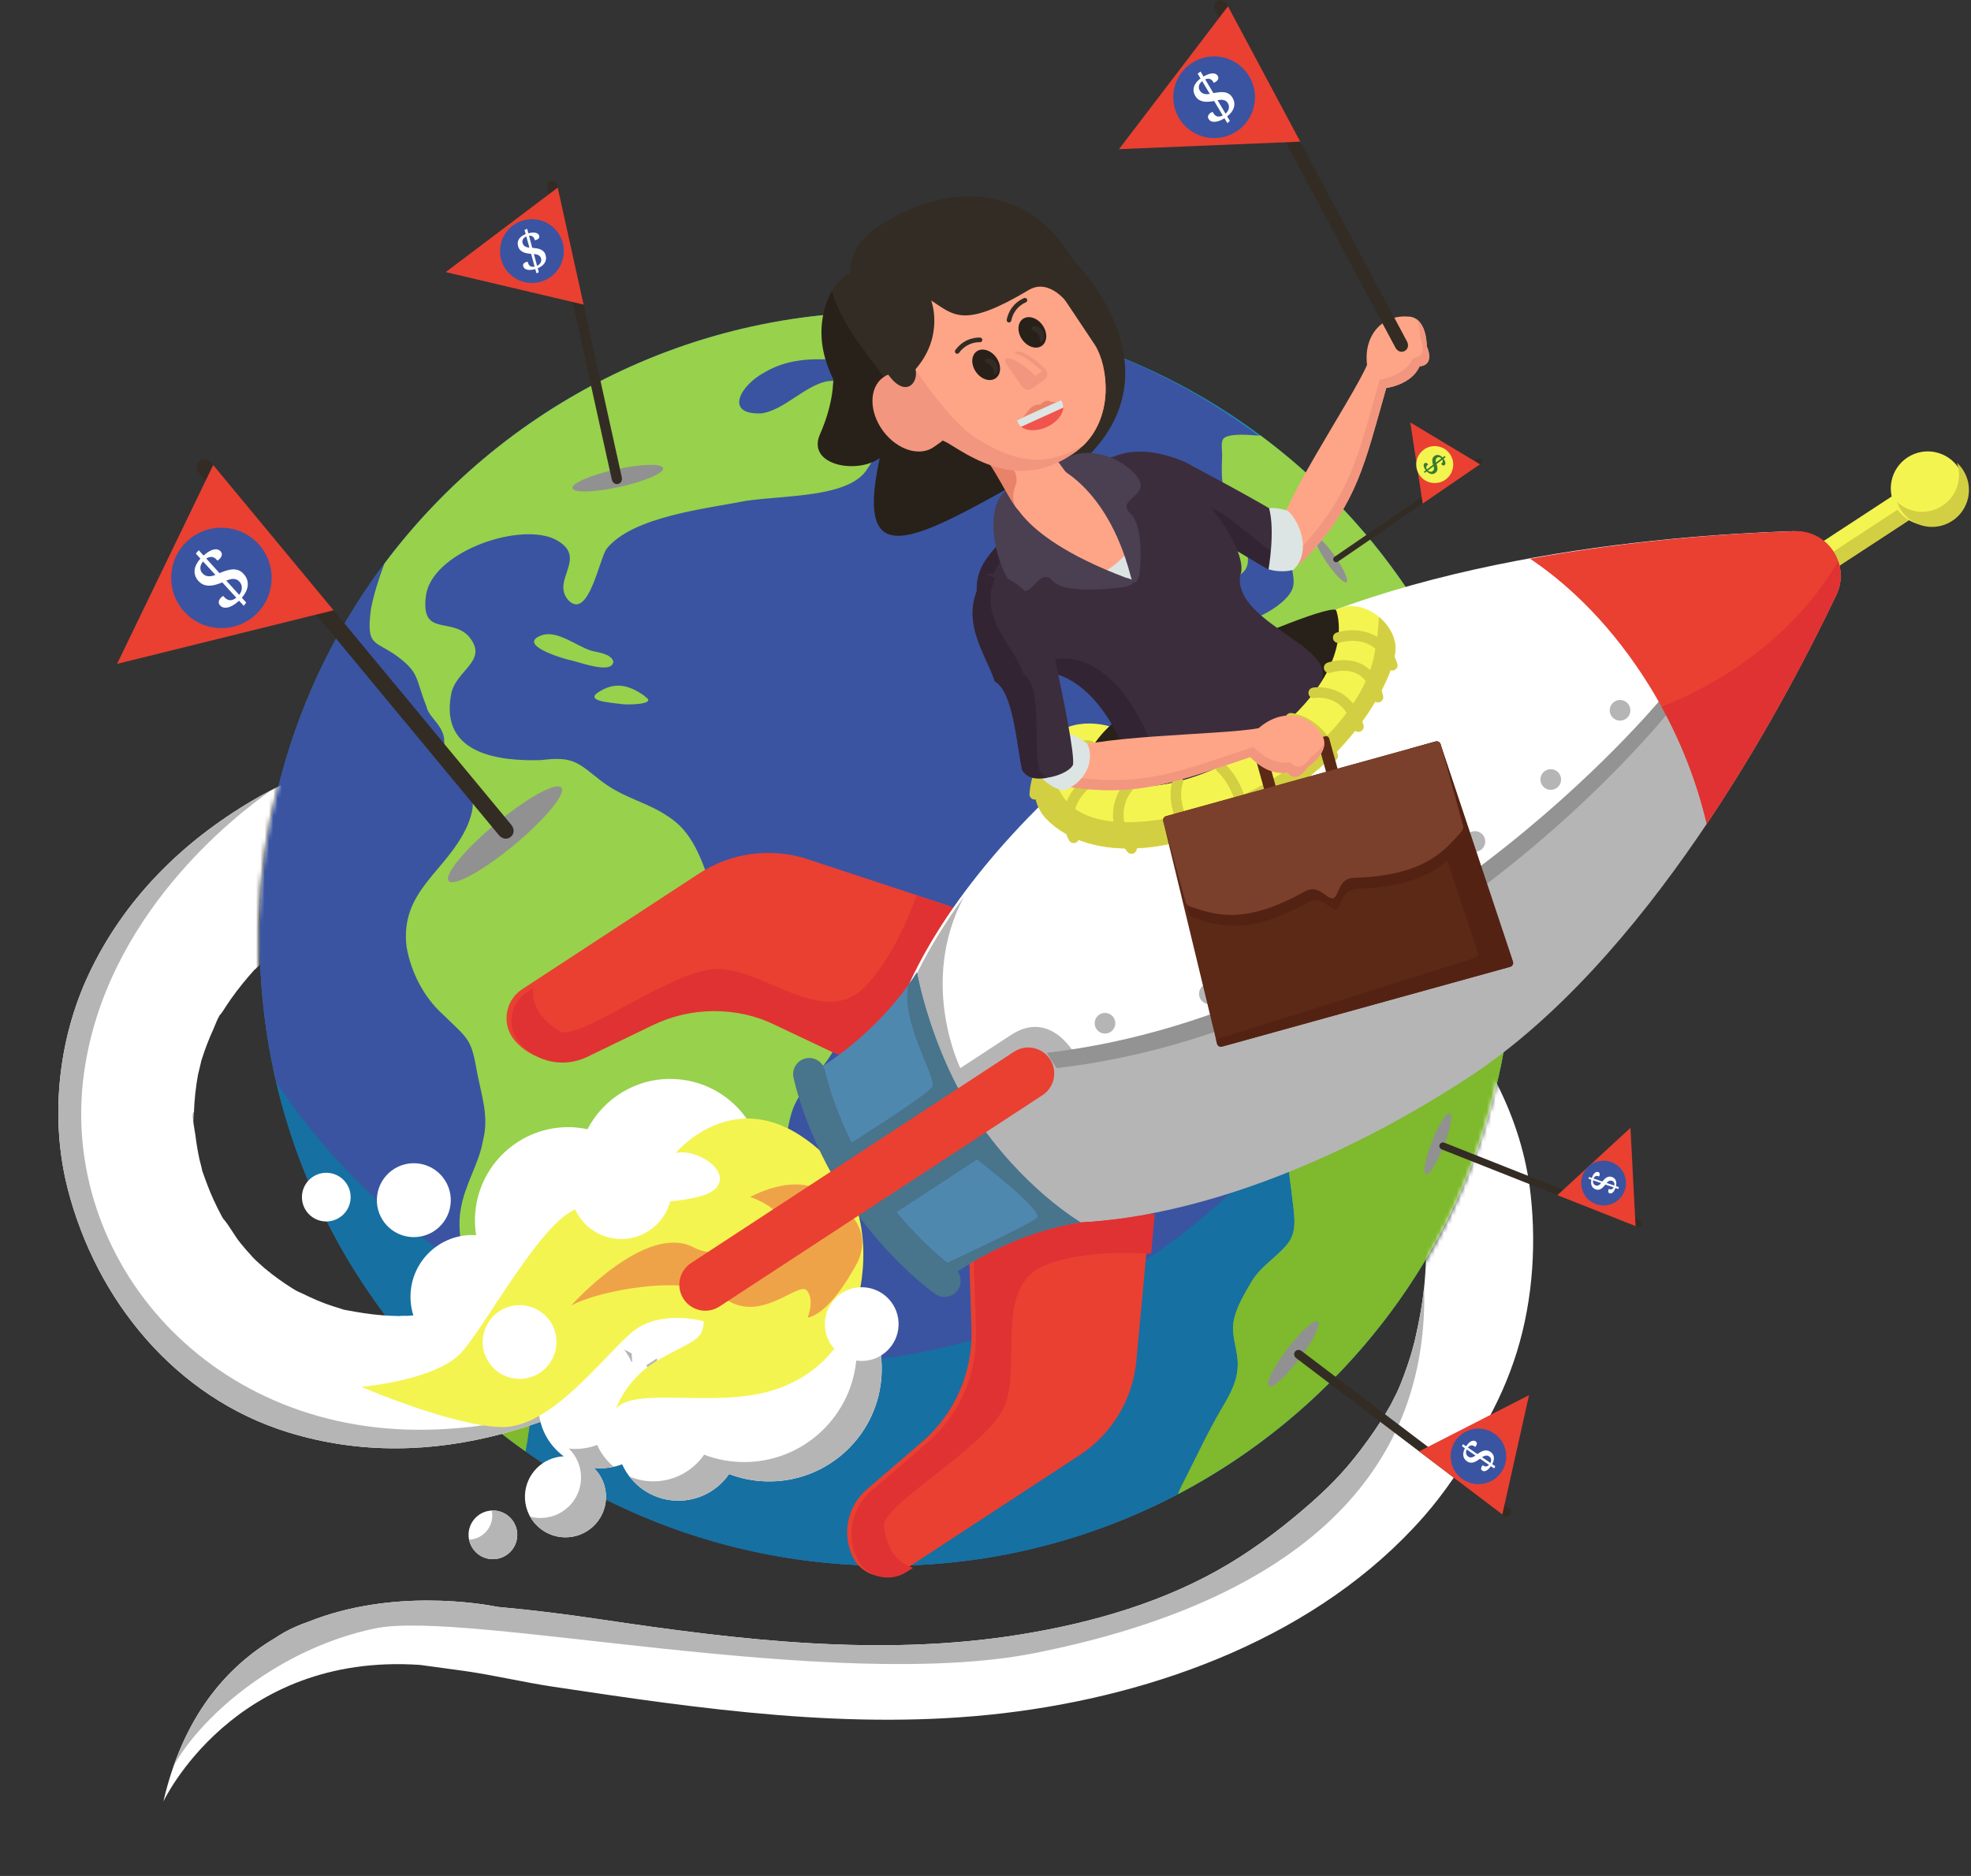<svg xmlns="http://www.w3.org/2000/svg" width="458" height="436" viewBox="0 0 458 436" fill="none"><rect x="0" y="0" width="458" height="436" fill="#333333" stroke="none"/><path d="M91.518 137.874C91.484 137.931 91.453 137.989 91.418 138.046C91.452 137.989 91.486 137.931 91.52 137.874H91.518Z" fill="#6278B7"></path><path d="M309.079 321.238C365.979 264.339 365.978 172.086 309.078 115.186C252.178 58.286 159.926 58.285 103.026 115.185C46.126 172.085 46.127 264.338 103.027 321.238C159.927 378.138 252.179 378.138 309.079 321.238Z" fill="#218BB8"></path><path d="M349.867 229.253C343.956 309.505 275.604 369.431 195.354 363.52C115.101 357.609 54.836 287.76 60.748 207.508C66.659 127.257 136.507 66.99 216.76 72.901C297.01 78.812 355.778 149.002 349.867 229.253Z" fill="#3A54A1"></path><path opacity="0.8" d="M327.784 138.146C331.053 152.158 332.287 166.894 331.175 182.001C325.264 262.253 255.414 322.518 175.163 316.607C128.242 313.151 88.162 287.834 64.137 251.365C78.234 311.791 130.207 358.722 195.353 363.52C275.603 369.431 345.453 309.167 351.365 228.915C353.82 195.583 344.851 164.052 327.784 138.146Z" fill="#0D77A3"></path><path fill-rule="evenodd" clip-rule="evenodd" d="M88.022 132.769C87.964 132.85 87.903 132.928 87.846 133.009C87.835 133.07 87.818 133.129 87.809 133.189L88.022 132.769Z" fill="#98D14B"></path><path fill-rule="evenodd" clip-rule="evenodd" d="M216.761 72.902C228.938 73.799 240.65 76.178 251.747 79.831C249.768 84.997 242.049 85.063 237.203 88.467C231.915 92.092 229.534 103.966 223.393 105.523C213.723 107.32 215.641 94.91 216.046 89.417C216.267 86.421 218.668 81.076 215.32 78.822C210.62 74.459 211.641 81.061 208.534 82.338C199.214 86.169 188.098 80.331 177.596 86.585C171.845 89.677 168.334 96.447 176.897 96.074C181.963 95.442 186.899 89.782 192.004 88.651C206.206 86.686 208.283 99.39 201.555 108.935C197.544 115.668 182.527 115.065 173.392 116.4C164.221 118.235 147.021 119.981 140.94 127.566C139.259 129.951 136.693 144.321 132.03 139.46C127.867 134.635 137.297 129.306 128.566 125.147C119.798 121.488 100.198 128.58 98.963 138.53C97.766 147.98 104.625 143.466 108.825 147.79C113.912 153.689 105.74 155.597 104.8 161.554C102.271 175.424 116.216 176.953 125.776 176.654C133.378 175.707 134.266 177.279 139.965 181.714C145.199 185.616 150.656 186.518 155.428 189.883C165.972 196.683 163.76 213.089 174.693 221.424C183.313 227.08 200.365 227.331 194.194 242.942C192.328 247.827 187.039 251.454 184.638 256.799C182.846 260.684 182.977 265.713 181.185 269.597C178.21 275.906 174.142 276.61 168.428 279.2C161.717 281.719 158.925 285.53 153.528 290.654C144.876 299.053 130.49 303.517 125.577 315.707C124.135 318.912 123.601 329.411 122.104 337.315C116.82 333.583 111.805 329.51 107.082 325.132C105.914 319.647 105.237 314.832 105.177 313.199C105.118 307.172 108.02 301.861 107.926 296.331C107.83 290.803 106.127 286.66 107.031 281.204C107.972 275.249 111.336 270.476 112.24 265.019C113.643 259.601 111.976 254.961 110.883 249.355C109.474 241.219 108.938 241.682 102.852 235.712C98.614 231.886 95.524 226.135 94.468 220.032C92.927 206.866 103.781 202.645 108.585 191.952C112.243 183.187 107.214 183.316 104.123 177.567C102.346 174.423 103.992 172.536 102.677 169.931C101.825 167.858 99.439 166.176 99.086 164.143C96.532 157.93 97.641 156.505 92.405 152.606C87.17 148.705 85.025 150.556 86.186 141.605C86.8 138.315 87.997 134.522 89.318 131C118.107 92.539 165.294 69.111 216.761 72.902ZM243.518 94.563C241.536 95.296 239.422 95.681 237.441 96.424C236.599 96.738 235.455 97.488 235.341 98.184C235.218 98.937 235.93 100.282 236.643 100.634C239.23 101.914 241.935 104.963 244.657 103.973C246.483 103.308 246.009 100.882 246.887 99.899C247.87 98.801 248.992 97.866 247.945 96.375C246.913 94.902 245.648 93.774 243.518 94.563ZM274.485 126.371C276.216 126.231 276.972 126.573 277.765 127.35C278.56 128.126 279.519 129.121 279.864 131.016C280.329 133.591 282.092 134.862 284.599 134.614C289.338 134.144 291 131.599 289.402 127.252C289.245 126.816 289.153 126.313 288.871 125.979C285.804 122.372 282.758 118.749 279.552 115.267C279.146 114.828 277.739 114.913 277.053 115.262C276.6 115.495 276.256 116.764 276.475 117.338C277.26 119.399 276.292 120.424 274.65 121.291C274.019 121.621 272.755 126.509 274.485 126.371ZM142.533 153.663C142.532 153.68 142.524 153.692 142.524 153.709C142.537 153.743 142.55 153.775 142.56 153.81L142.533 153.663ZM142.524 153.708C141.885 151.903 138.998 151.656 137.356 151.231C133.923 150.142 129.352 146.29 125.734 147.699C120.225 149.803 130.206 152.88 132.18 153.36C134.153 153.672 142.361 156.965 142.524 153.708ZM144.309 163.625C145.463 163.876 153.167 163.775 149.795 161.853L149.961 161.865C146.778 159.623 143.536 158.212 139.51 160.594C135.321 162.963 141.825 163.275 144.309 163.625ZM292.952 101.24C291.493 101.238 289.942 101.014 288.489 101.03C287.482 101.082 285.101 101.031 284.28 101.975C283.598 102.679 284.05 105.096 283.976 106.095C283.915 108.6 283.63 112.471 284.838 114.819C286.384 117.695 289.989 116.453 291.715 118.589C292.756 119.795 292.386 121.4 293.677 122.625C294.853 123.714 295.976 123.797 297.455 124.158C298.193 124.338 300.191 124.486 300.521 125.137C300.975 125.797 300.184 127.997 300.004 128.739C299.543 131.591 301.445 134.743 300.128 137.283C298.812 139.821 295.258 142.071 292.658 143.258C290.06 144.449 286.584 143.941 283.676 144.229C282.283 144.378 280.642 144.507 279.463 145.172C277.749 146.301 278.308 147.221 278.929 149.025C280.081 152.122 281.762 154.881 283.968 157.304C286.281 159.983 287.409 161.699 291.316 161.484C294.589 161.349 298.736 161.277 300.109 157.991C300.729 156.404 300.83 155.033 301.072 153.417C301.479 151.313 301.631 150.948 303.458 151.71C306.87 153.092 306.908 155.981 310.806 155.892C312.44 155.888 319.59 159.727 321.266 160.427C324.074 161.512 319.976 167.738 324.908 167.221C326.55 167.093 326.448 165.076 328.169 165.58C329.264 166.037 330.452 168.634 331.405 169.332C332.831 170.441 334.433 170.81 336.001 171.679C337.686 172.681 339.331 174.183 340.738 175.542C342.269 176.91 342.954 177.838 343.431 179.882C343.889 182.175 344.083 182.942 341.693 183.018C338.42 183.152 334.888 183.394 331.715 182.157C327.929 180.748 325.296 177.29 322.072 175.044C318.733 172.665 315.177 171.524 311.382 170.24C304.028 167.817 294.762 167.511 286.978 167.565C283.566 167.588 281.014 169.359 278.221 171.041C275.463 172.702 273.452 175.272 270.684 176.912C268.722 178.076 266.609 178.938 264.758 180.233C261.355 182.61 259.183 183.955 258.156 188.106C257.151 192.173 257.106 196.182 256.573 200.352C256.236 203 255.195 205.249 254.148 207.73C252.938 210.598 252.379 213.844 252.003 216.905C251.863 218.025 251.637 219.448 251.735 220.573C251.896 222.353 252.722 223.383 253.881 224.628C255.046 225.88 255.565 227.588 256.823 228.771C257.982 229.858 259.58 230.646 260.841 231.627C263.346 233.572 265.817 235.461 268.406 237.322C271.019 239.197 273.401 241.524 276.607 242.446C280.858 243.663 285.422 242.594 289.738 243.449C291.945 243.888 293.527 244.887 295.282 246.228C297.405 247.85 298.888 247.581 301.467 247.5C309.437 247.25 301.067 262.954 300.048 266.096C298.756 270.081 299.846 274.105 300.25 278.159C300.595 281.616 301.639 285.858 299.377 288.845C296.801 292.244 292.931 294.188 290.699 298.083C288.804 301.397 286.316 305.315 286.527 309.282C286.672 311.982 287.672 314.517 287.625 317.274C287.564 320.932 285.871 324.013 284.054 327.077C280.876 332.434 278.232 338.123 275.421 343.696C274.975 344.587 274.22 345.895 273.757 347.237C316.787 324.608 347.529 280.969 351.364 228.914C355.168 177.309 331.598 130.008 292.952 101.24Z" fill="#98D14B"></path><path opacity="0.6" fill-rule="evenodd" clip-rule="evenodd" d="M351.653 223.618C352.521 200.769 347.904 178.002 338.394 157.224C335.366 150.61 331.785 144.247 327.79 138.17C329.106 143.819 330.082 149.548 330.71 155.315C331.028 158.238 331.258 161.169 331.399 164.105C331.467 165.527 331.515 166.949 331.541 168.37C331.549 168.727 331.553 169.084 331.558 169.441C331.829 169.64 332.113 169.821 332.408 169.985C333.074 170.359 333.784 170.65 334.484 170.954C337.092 172.083 339.108 173.994 341.15 175.923C342.691 177.377 343.384 179.114 343.67 181.195C343.955 183.275 341.901 183.012 340.369 183.074C337.58 183.187 334.699 183.229 332.032 182.277C331.739 182.173 331.466 182.041 331.18 181.916C329.611 203.217 323.39 224.073 312.909 242.69C310.359 247.218 307.567 251.608 304.551 255.836C304.189 256.342 303.733 256.833 303.531 257.422C303.306 258.074 303.067 258.72 302.82 259.363C302.326 260.645 301.792 261.913 301.249 263.174C300.353 265.26 299.558 267.211 299.453 269.523C299.321 272.424 299.963 275.284 300.251 278.16C300.491 280.566 301.014 282.996 300.699 285.421C300.066 290.275 294.883 292.7 292.029 296.172C290.679 297.815 289.662 299.795 288.679 301.675C287.644 303.654 286.731 305.782 286.549 308.032C286.365 310.283 287.058 312.484 287.411 314.684C287.795 317.064 287.599 319.39 286.782 321.662C286.016 323.797 284.836 325.735 283.698 327.686C282.452 329.82 281.288 332.002 280.162 334.202C279.034 336.407 277.943 338.631 276.844 340.849C275.806 342.942 274.519 345.025 273.758 347.238C293.943 336.623 311.533 321.26 324.78 302.697C338.227 283.849 347.091 261.757 350.292 238.818C350.994 233.775 351.459 228.707 351.653 223.618C351.708 222.212 351.641 223.953 351.653 223.618Z" fill="#6DA81B"></path><path opacity="0.6" fill-rule="evenodd" clip-rule="evenodd" d="M125.578 315.706C127.018 312.133 129.276 309.227 131.961 306.686C123.481 303.312 115.407 299.179 107.826 294.359C107.878 295.001 107.914 295.656 107.926 296.331C108.02 301.861 105.118 307.172 105.177 313.199C105.237 314.832 105.914 319.646 107.082 325.132C110.616 328.405 114.312 331.511 118.163 334.429C118.184 334.446 118.206 334.461 118.227 334.479C119.503 335.445 120.794 336.39 122.104 337.315C123.602 329.41 124.136 318.912 125.578 315.706Z" fill="#6DA81B"></path><path d="M130.445 183.059C131.597 184.45 126.669 190.434 119.438 196.423C112.206 202.413 105.409 206.14 104.257 204.75C103.105 203.358 108.033 197.374 115.264 191.385C122.497 185.395 129.293 181.668 130.445 183.059Z" fill="#919191"></path><path d="M118.69 194.498C117.802 195.234 116.649 194.975 115.914 194.087L46.209 109.932C45.474 109.044 45.434 107.863 46.322 107.128C47.211 106.393 48.362 106.652 49.099 107.54L118.803 191.695C119.538 192.583 119.578 193.763 118.69 194.498Z" fill="#332C24"></path><path d="M49.542 108.077L27.195 154.301L77.512 141.845L49.542 108.077Z" fill="#E94032"></path><path d="M60.442 126.869C64.554 131.835 63.863 139.194 58.898 143.307C53.933 147.42 46.574 146.728 42.461 141.763C38.349 136.798 39.04 129.438 44.005 125.326C48.97 121.212 56.329 121.904 60.442 126.869Z" fill="#3A54A1"></path><path d="M50.291 130.04C49.943 129.657 49.562 129.46 49.145 129.446C48.731 129.434 48.325 129.556 47.928 129.813L51.002 133.198C51.517 132.984 52.029 132.795 52.535 132.631C53.039 132.468 53.531 132.371 54.005 132.34C54.48 132.31 54.935 132.371 55.371 132.522C55.809 132.673 56.215 132.956 56.594 133.372C57.008 133.824 57.285 134.289 57.429 134.766C57.572 135.244 57.614 135.72 57.551 136.197C57.49 136.674 57.34 137.146 57.097 137.611C56.856 138.076 56.559 138.518 56.203 138.936L57.206 140.036L56.65 140.807L55.547 139.62L55.471 139.69C55.236 139.905 54.935 140.144 54.572 140.405C54.209 140.666 53.825 140.877 53.42 141.036C53.017 141.195 52.611 141.263 52.206 141.241C51.8 141.22 51.438 141.033 51.118 140.683C50.984 140.536 50.898 140.382 50.859 140.218C50.822 140.054 50.822 139.891 50.859 139.727C50.898 139.564 50.965 139.405 51.065 139.251C51.164 139.096 51.283 138.955 51.423 138.828C51.556 138.706 51.699 138.592 51.852 138.49L52.103 138.767C52.541 139.245 52.99 139.492 53.455 139.507C53.919 139.522 54.404 139.327 54.911 138.923L51.663 135.365C51.166 135.562 50.669 135.735 50.172 135.883C49.678 136.032 49.193 136.113 48.718 136.124C48.243 136.136 47.788 136.061 47.347 135.901C46.91 135.741 46.498 135.449 46.114 135.029C45.73 134.608 45.471 134.172 45.339 133.719C45.208 133.267 45.173 132.818 45.24 132.371C45.306 131.925 45.458 131.487 45.694 131.054C45.931 130.621 46.224 130.212 46.571 129.824L45.505 128.657L46.182 127.881L47.291 129.115C47.526 128.911 47.812 128.687 48.151 128.443C48.487 128.198 48.843 128.004 49.212 127.859C49.583 127.714 49.95 127.652 50.312 127.671C50.675 127.691 51.001 127.857 51.285 128.17C51.419 128.316 51.501 128.47 51.529 128.63C51.559 128.79 51.553 128.95 51.511 129.11C51.471 129.269 51.401 129.424 51.303 129.572C51.203 129.721 51.087 129.855 50.953 129.977C50.827 130.094 50.688 130.204 50.535 130.306L50.291 130.04ZM47.038 133.237C47.26 133.48 47.492 133.653 47.734 133.759C47.977 133.865 48.227 133.924 48.483 133.936C48.739 133.948 48.999 133.923 49.264 133.861C49.531 133.8 49.797 133.723 50.063 133.632L47.181 130.494C47.001 130.706 46.856 130.929 46.748 131.161C46.639 131.394 46.578 131.63 46.559 131.868C46.542 132.106 46.571 132.341 46.642 132.573C46.714 132.805 46.846 133.027 47.038 133.237ZM55.63 135.179C55.42 134.949 55.194 134.788 54.952 134.695C54.709 134.601 54.456 134.554 54.193 134.554C53.928 134.555 53.66 134.592 53.386 134.668C53.109 134.745 52.839 134.835 52.571 134.938L55.583 138.257C55.764 138.021 55.908 137.769 56.017 137.502C56.123 137.235 56.181 136.968 56.194 136.699C56.206 136.43 56.169 136.168 56.078 135.909C55.989 135.652 55.84 135.409 55.63 135.179Z" fill="white"></path><path d="M312.887 135.305C312.338 135.682 310.308 133.675 308.355 130.825C306.4 127.974 305.261 125.359 305.81 124.983C306.358 124.607 308.386 126.613 310.341 129.464C312.295 132.313 313.435 134.929 312.887 135.305Z" fill="#919191"></path><path d="M309.918 130.373C309.678 130.023 309.813 129.608 310.162 129.369L343.333 106.628C343.683 106.388 344.117 106.413 344.358 106.762C344.597 107.112 344.463 107.526 344.114 107.766L310.944 130.508C310.591 130.748 310.159 130.723 309.918 130.373Z" fill="#332C24"></path><path d="M343.904 107.912L327.707 98.178L330.593 117.037L343.904 107.912Z" fill="#E94032"></path><path d="M335.817 111.52C333.859 112.862 331.186 112.363 329.843 110.406C328.501 108.449 328.999 105.775 330.958 104.432C332.914 103.09 335.589 103.589 336.93 105.547C338.273 107.505 337.773 110.179 335.817 111.52Z" fill="#F4F451"></path><path d="M334.993 107.695C335.145 107.58 335.229 107.447 335.249 107.295C335.268 107.143 335.235 106.99 335.155 106.836L333.812 107.85C333.872 108.046 333.924 108.24 333.967 108.431C334.011 108.622 334.03 108.805 334.025 108.98C334.02 109.155 333.984 109.32 333.913 109.475C333.844 109.63 333.727 109.77 333.561 109.894C333.381 110.031 333.202 110.117 333.022 110.154C332.842 110.19 332.668 110.189 332.494 110.151C332.321 110.112 332.153 110.041 331.991 109.937C331.828 109.833 331.676 109.709 331.534 109.565L331.097 109.896L330.834 109.666L331.305 109.302L331.283 109.271C331.211 109.177 331.133 109.059 331.051 108.917C330.967 108.775 330.902 108.627 330.858 108.474C330.813 108.32 330.801 108.169 330.824 108.021C330.845 107.873 330.924 107.747 331.064 107.641C331.123 107.597 331.182 107.571 331.243 107.562C331.306 107.554 331.366 107.559 331.423 107.578C331.483 107.598 331.539 107.628 331.591 107.669C331.645 107.711 331.693 107.759 331.734 107.815C331.775 107.868 331.811 107.924 331.844 107.983L331.733 108.067C331.544 108.211 331.439 108.368 331.417 108.537C331.396 108.706 331.452 108.891 331.585 109.09L332.997 108.019C332.94 107.83 332.895 107.642 332.855 107.455C332.818 107.268 332.805 107.088 332.817 106.914C332.827 106.74 332.87 106.575 332.944 106.419C333.016 106.263 333.138 106.123 333.304 105.996C333.471 105.869 333.639 105.789 333.81 105.755C333.981 105.722 334.146 105.725 334.308 105.765C334.467 105.803 334.624 105.874 334.775 105.974C334.926 106.076 335.066 106.196 335.196 106.337L335.66 105.985L335.922 106.259L335.433 106.624C335.499 106.717 335.573 106.83 335.651 106.961C335.73 107.093 335.789 107.229 335.829 107.37C335.871 107.51 335.881 107.648 335.862 107.78C335.842 107.912 335.771 108.025 335.646 108.119C335.588 108.163 335.529 108.188 335.47 108.194C335.41 108.199 335.351 108.192 335.293 108.171C335.237 108.151 335.182 108.121 335.132 108.079C335.08 108.038 335.034 107.991 334.994 107.938C334.956 107.888 334.92 107.833 334.887 107.773L334.993 107.695ZM333.928 106.395C333.832 106.468 333.76 106.547 333.715 106.633C333.667 106.718 333.637 106.807 333.624 106.901C333.611 106.994 333.611 107.091 333.625 107.191C333.638 107.291 333.659 107.39 333.683 107.492L334.928 106.54C334.858 106.466 334.781 106.407 334.698 106.359C334.618 106.312 334.534 106.281 334.447 106.267C334.36 106.253 334.273 106.255 334.185 106.273C334.099 106.291 334.012 106.333 333.928 106.395ZM332.93 109.48C333.021 109.41 333.088 109.333 333.131 109.247C333.173 109.161 333.198 109.07 333.207 108.974C333.216 108.878 333.211 108.778 333.192 108.674C333.172 108.571 333.149 108.468 333.12 108.367L331.803 109.36C331.884 109.435 331.972 109.496 332.065 109.544C332.161 109.593 332.257 109.623 332.355 109.636C332.452 109.65 332.55 109.644 332.647 109.62C332.745 109.596 332.838 109.55 332.93 109.48Z" fill="#367C2E"></path><path d="M154.103 108.803C154.35 109.923 149.831 111.875 144.009 113.162C138.187 114.449 133.265 114.586 133.018 113.465C132.77 112.345 137.289 110.393 143.111 109.106C148.934 107.818 153.855 107.682 154.103 108.803Z" fill="#919191"></path><path d="M143.609 112.48C142.894 112.637 142.318 112.157 142.16 111.442L127.18 43.685C127.023 42.971 127.342 42.291 128.057 42.134C128.772 41.976 129.348 42.456 129.506 43.171L144.487 110.928C144.644 111.643 144.324 112.322 143.609 112.48Z" fill="#332C24"></path><path d="M129.6 43.603L103.57 63.239L135.611 70.792L129.6 43.603Z" fill="#E94032"></path><path d="M130.844 56.758C131.728 60.755 129.204 64.713 125.206 65.597C121.208 66.48 117.251 63.956 116.368 59.958C115.484 55.96 118.009 52.003 122.006 51.119C126.003 50.236 129.961 52.76 130.844 56.758Z" fill="#3A54A1"></path><path d="M124.192 55.606C124.106 55.289 123.947 55.066 123.716 54.939C123.486 54.811 123.221 54.762 122.922 54.793L123.677 57.596C124.031 57.624 124.375 57.666 124.708 57.72C125.041 57.775 125.346 57.862 125.623 57.983C125.9 58.104 126.14 58.27 126.343 58.482C126.546 58.694 126.694 58.972 126.787 59.315C126.889 59.691 126.911 60.034 126.855 60.345C126.797 60.656 126.682 60.937 126.509 61.189C126.337 61.441 126.114 61.664 125.843 61.856C125.572 62.049 125.275 62.212 124.953 62.346L125.202 63.258L124.663 63.532L124.385 62.542L124.322 62.559C124.126 62.613 123.887 62.66 123.607 62.703C123.326 62.745 123.048 62.752 122.773 62.725C122.499 62.697 122.25 62.619 122.027 62.489C121.805 62.359 121.653 62.149 121.575 61.858C121.542 61.736 121.537 61.624 121.563 61.52C121.589 61.416 121.636 61.324 121.705 61.243C121.774 61.162 121.859 61.091 121.959 61.033C122.059 60.974 122.168 60.929 122.284 60.898C122.395 60.868 122.508 60.845 122.624 60.831L122.687 61.061C122.795 61.457 122.977 61.728 123.234 61.871C123.492 62.014 123.823 62.045 124.227 61.963L123.424 59.011C123.085 58.978 122.754 58.932 122.431 58.872C122.108 58.812 121.811 58.718 121.539 58.586C121.268 58.456 121.031 58.281 120.83 58.064C120.629 57.846 120.48 57.562 120.386 57.213C120.291 56.864 120.272 56.542 120.328 56.249C120.384 55.955 120.496 55.692 120.663 55.459C120.83 55.226 121.042 55.021 121.301 54.847C121.56 54.671 121.845 54.524 122.152 54.406L121.89 53.438L122.497 53.196L122.766 54.214C122.957 54.168 123.184 54.124 123.446 54.084C123.707 54.043 123.965 54.037 124.216 54.062C124.467 54.087 124.693 54.158 124.892 54.275C125.092 54.391 125.226 54.579 125.296 54.838C125.33 54.96 125.332 55.07 125.301 55.168C125.272 55.267 125.221 55.356 125.152 55.435C125.083 55.514 124.998 55.581 124.9 55.636C124.801 55.691 124.697 55.734 124.585 55.764C124.479 55.793 124.369 55.815 124.253 55.828L124.192 55.606ZM121.427 56.47C121.482 56.671 121.562 56.836 121.669 56.967C121.774 57.097 121.899 57.202 122.04 57.283C122.181 57.364 122.336 57.425 122.504 57.468C122.671 57.511 122.843 57.545 123.021 57.571L122.303 54.962C122.138 55.03 121.993 55.113 121.864 55.214C121.735 55.315 121.632 55.429 121.553 55.559C121.474 55.689 121.422 55.829 121.395 55.981C121.369 56.132 121.379 56.295 121.427 56.47ZM125.719 60.058C125.667 59.868 125.586 59.711 125.475 59.588C125.365 59.464 125.236 59.364 125.087 59.289C124.939 59.213 124.775 59.156 124.598 59.119C124.42 59.082 124.241 59.054 124.059 59.035L124.799 61.783C124.97 61.703 125.125 61.602 125.263 61.483C125.401 61.364 125.512 61.229 125.596 61.081C125.681 60.932 125.735 60.773 125.76 60.602C125.784 60.43 125.77 60.248 125.719 60.058Z" fill="white"></path><mask id="mask0_438_649" style="mask-type:luminance" maskUnits="userSpaceOnUse" x="7" y="173" width="377" height="263"><path d="M123.097 339.259C123.097 339.259 169.49 320.952 190.15 314.16C210.81 307.367 203.757 275.715 196.199 265.509C188.642 255.303 169.725 251.994 156.296 254.652C142.866 257.311 118.54 275.85 104.197 281.016C89.855 286.183 73.996 281.659 73.996 281.659C69.602 278.444 64.598 272.071 65.779 259.971C63.985 253.786 62.574 247.415 61.591 240.87C58.073 217.442 60.347 194.484 67.331 173.44C66.12 173.446 64.807 173.644 63.383 174.048C63.383 174.048 -10.551 207.794 11.526 281.054C33.396 353.622 104.876 341.889 123.097 339.259ZM349.546 242.48C345.284 268.89 333.825 293.296 316.971 313.262C315.045 326.286 307.095 344.55 280.577 359.312C233.908 385.288 113.53 364.256 92.83 367.098C72.13 369.942 28.915 377.17 27.373 435.729C27.373 435.729 80.363 392.641 120.747 402.296C161.13 411.95 255.049 414.088 303.109 394.319C351.169 374.549 382.545 347.62 383.075 297.001C383.445 261.389 362.185 247.554 349.546 242.48Z" fill="white"></path></mask><g mask="url(#mask0_438_649)"><path d="M290.249 197.346C257.758 178.956 221.249 167.08 184.014 163.662C162.917 161.725 141.344 162.35 120.448 165.899C109.144 167.818 98.042 170.7 87.111 174.144C77.335 177.224 67.62 180.79 58.761 186.001C42.279 195.697 28.788 209.047 20.598 226.49C13.463 241.687 11.567 260.047 15.745 276.329C22.392 302.231 40.788 324.812 66.913 332.882C100.454 343.242 134.24 330.785 161.757 311.147C171.084 304.492 179.03 296.69 186.743 288.242C191.244 283.314 189.648 274.651 185.146 270.465C180.222 265.885 172.729 265.312 167.315 269.607C159.212 276.038 150.849 282.326 142.266 288.109C140.767 289.119 139.252 290.105 137.72 291.06C137.365 291.265 136.402 291.834 136.063 292.029C135.094 292.589 134.119 293.136 133.136 293.669C129.416 295.692 125.606 297.556 121.703 299.201C118.463 300.566 115.16 301.792 111.814 302.867C111.489 302.972 108.008 303.745 110.604 303.253C113.209 302.759 109.743 303.446 109.437 303.522C107.728 303.944 106.007 304.318 104.277 304.637C101.155 305.213 98.002 305.614 94.833 305.817C94.227 305.855 93.386 305.763 92.743 305.874C91.388 305.836 90.037 305.792 88.683 305.684C85.869 305.455 83.114 305.002 80.344 304.477C80.169 304.444 80.021 304.416 79.885 304.392C79.821 304.372 79.754 304.35 79.679 304.325C78.21 303.851 76.743 303.409 75.297 302.867C73.09 302.038 71.015 300.985 68.883 300.005C68.536 299.8 68.187 299.598 67.847 299.384C66.724 298.675 65.623 297.929 64.549 297.147C63.483 296.371 62.442 295.56 61.429 294.715C61.063 294.412 59.875 293.308 59.408 292.897C59.071 292.552 58.763 292.234 58.631 292.092C57.66 291.045 56.726 289.964 55.829 288.852C54.402 287.085 53.286 284.856 51.799 283.152C51.707 282.988 51.612 282.825 51.523 282.659C50.85 281.413 50.218 280.146 49.629 278.858C48.615 276.645 47.792 274.378 46.983 272.085C46.845 271.207 46.534 270.317 46.349 269.45C45.958 267.625 45.646 265.781 45.419 263.928C45.309 263.032 44.481 259.189 44.991 258.432C44.95 258.492 44.876 262.489 45.038 259.384C45.086 258.478 45.1 257.574 45.159 256.669C45.267 255.049 45.436 253.433 45.674 251.827C45.779 251.113 45.897 250.402 46.027 249.694C46.1 249.302 46.837 246.521 46.723 246.71C47.035 245.76 47.411 244.612 47.528 244.279C48.135 242.571 48.816 240.887 49.566 239.237C50.016 238.249 50.428 236.98 51.033 235.988C51.312 235.664 51.604 235.299 51.775 235.026C52.37 234.081 52.989 233.15 53.63 232.235C55.358 229.768 57.266 227.455 59.275 225.219C58.551 226.079 61.689 222.917 62.35 222.333C63.852 221.009 65.406 219.742 67.002 218.532C68.641 217.288 70.345 216.159 72.044 214.999C72.049 214.996 72.057 214.99 72.063 214.986C71.954 215.046 71.847 215.105 71.72 215.174C71.861 215.096 72 215.014 72.14 214.936C72.473 214.722 73.011 214.426 73.206 214.328C73.447 214.189 73.687 214.048 73.932 213.915C78.12 211.608 82.465 209.662 86.913 207.922C91.742 206.033 96.637 204.313 101.588 202.773C102.371 202.529 103.157 202.292 103.943 202.058C104.353 201.947 105.01 201.765 105.202 201.717C108.277 200.931 111.339 200.123 114.436 199.425C123.966 197.278 133.639 195.771 143.368 194.898C147.849 194.496 152.332 194.287 156.825 194.093C157.193 194.077 157.478 194.063 157.71 194.051C157.924 194.053 158.185 194.055 158.501 194.056C159.482 194.058 160.462 194.053 161.442 194.06C163.876 194.08 166.308 194.138 168.74 194.233C178.215 194.606 187.666 195.552 197.03 197.043C201.105 197.692 205.164 198.445 209.202 199.3C211.186 199.72 213.164 200.165 215.139 200.635C215.801 200.792 216.461 200.957 217.123 201.12C217.542 201.237 219.337 201.707 219.586 201.776C235.138 206.054 250.042 212.059 264.708 218.72C268.141 220.28 271.555 221.878 274.921 223.575C276.617 224.43 278.302 225.305 279.979 226.202C280.297 226.374 281.023 226.774 281.421 226.99C282.221 227.446 283.022 227.901 283.814 228.368C290.698 232.425 297.352 236.895 303.561 241.929C305.161 243.226 306.732 244.56 308.267 245.934C308.596 246.229 308.919 246.531 309.245 246.829C309.49 247.064 310.236 247.768 310.516 248.05C313.345 250.903 316.016 253.914 318.469 257.098C319.558 258.508 320.533 259.999 321.598 261.423C321.779 261.663 321.913 261.84 322.032 261.991C322.514 262.794 322.98 263.609 323.429 264.431C325.313 267.876 326.918 271.471 328.204 275.184C328.461 275.929 328.691 276.681 328.946 277.428C328.999 277.578 329.042 277.707 329.085 277.827C329.097 277.884 329.111 277.947 329.129 278.017C329.515 279.644 329.932 281.256 330.24 282.901C330.727 285.492 330.778 288.162 331.259 290.738C331.297 290.943 331.327 291.09 331.355 291.212C331.353 291.577 331.347 291.943 331.342 292.308C331.32 293.566 331.27 294.821 331.188 296.076C331.003 298.938 330.663 301.79 330.171 304.615C329.74 307.08 329.225 309.534 328.669 311.974C328.69 311.785 328.069 314.196 327.872 314.837C327.367 316.484 326.812 318.117 326.208 319.731C325.704 321.081 325.183 322.405 324.573 323.709C324.365 324.153 323.163 326.448 323.163 326.495C321.593 329.281 319.833 331.973 317.966 334.569C313.58 340.663 309.978 344.566 304.813 349.132C298.904 354.357 292.497 359.278 285.741 363.356C271.021 372.242 254.029 377.147 237.152 379.882C204.567 385.164 171.806 381.186 139.436 376.358C131.538 375.181 123.617 374.191 115.67 373.474C112.001 372.741 91.231 369.122 71.726 376.895C70.694 377.252 69.676 377.642 68.682 378.081C66.953 378.84 65.364 379.737 63.857 380.747C52.495 387.48 42.513 399.082 37.963 418.701C37.963 418.701 54.223 383.995 97.602 386.956C100.96 387.429 104.324 387.859 107.714 388.332C114.673 389.306 121.393 390.946 128.436 392.008C163.05 397.213 197.96 402.306 233.001 398.202C268.821 394.005 306.522 380.163 330.792 352.534C335.807 346.826 339.958 340.564 343.603 333.909C343.992 333.199 344.37 332.481 344.752 331.766C344.827 331.624 344.901 331.481 344.976 331.337C344.085 332.914 344.397 332.351 345.913 329.647C346.667 328.254 347.393 326.846 348.075 325.415C349.458 322.516 350.679 319.539 351.725 316.503C355.948 304.236 357.105 290.547 355.68 277.686C351.648 241.244 320.197 214.297 290.249 197.346ZM94.237 305.915C94.952 305.934 94.733 305.925 94.237 305.915ZM72.063 214.982C73.229 214.339 73.41 214.222 73.207 214.324C72.853 214.529 72.496 214.73 72.141 214.932C72.113 214.949 72.086 214.966 72.063 214.982Z" fill="white"></path><path d="M328.67 311.969C328.691 311.78 328.07 314.191 327.873 314.832C327.368 316.479 326.813 318.113 326.209 319.727C325.705 321.077 325.184 322.401 324.574 323.705C324.366 324.149 323.164 326.443 323.164 326.49C321.594 329.276 319.834 331.968 317.967 334.564C313.581 340.658 309.979 344.562 304.814 349.128C298.905 354.353 292.498 359.274 285.742 363.352C271.022 372.238 254.03 377.143 237.153 379.878C204.568 385.16 171.807 381.181 139.437 376.353C131.539 375.176 123.618 374.186 115.671 373.469C112.002 372.736 91.232 369.117 71.727 376.89C70.695 377.247 69.677 377.637 68.683 378.076C66.954 378.835 65.365 379.732 63.858 380.742C54.22 386.454 45.577 395.671 40.398 410.309C47.357 398.106 65.196 383.084 87.118 378.477C108.243 374.035 193.492 393.565 240.627 384.173C294.555 373.427 332.234 347.503 330.929 299.094C330.738 300.939 330.49 302.781 330.172 304.61C329.742 307.075 329.226 309.529 328.67 311.969ZM72.063 214.981C73.229 214.338 73.41 214.221 73.207 214.323C72.853 214.528 72.496 214.729 72.141 214.931C72.113 214.948 72.086 214.965 72.063 214.981Z" fill="#B5B5B5"></path><path d="M66.914 332.881C100.455 343.241 134.241 330.784 161.758 311.146C171.085 304.491 179.031 296.689 186.744 288.241C188.122 286.732 188.923 284.871 189.249 282.899C166.343 305.783 144.893 330.328 101.7 332.218C48.744 334.54 13.608 292.406 19.511 249.467C24.534 212.92 54.385 189.699 63.161 183.594C61.677 184.361 60.204 185.151 58.761 186C42.279 195.696 28.788 209.046 20.598 226.489C13.463 241.686 11.567 260.046 15.745 276.328C22.393 302.231 40.789 324.812 66.914 332.881Z" fill="#B5B5B5"></path></g><path d="M123.868 303.725C126.171 304.664 128.663 305.245 131.295 305.335C139.926 305.636 147.534 300.837 151.276 293.656C152.478 293.908 153.709 294.083 154.978 294.126C166.95 294.544 176.993 285.179 177.411 273.207C177.829 261.234 168.462 251.19 156.491 250.772C147.859 250.471 140.251 255.27 136.51 262.452C135.308 262.199 134.077 262.025 132.808 261.982C120.836 261.563 110.793 270.931 110.375 282.902C110.325 284.329 110.423 285.724 110.639 287.086C110.502 287.075 110.368 287.054 110.23 287.051C102.313 286.774 95.671 292.967 95.395 300.885C95.118 308.802 101.312 315.445 109.229 315.72C116.519 315.974 122.715 310.738 123.868 303.725ZM104.743 279.244C104.909 274.503 101.199 270.525 96.459 270.36C91.718 270.194 87.741 273.904 87.576 278.645C87.411 283.384 91.119 287.361 95.86 287.526C100.6 287.691 104.577 283.984 104.743 279.244ZM114.734 351.068C111.61 350.959 108.99 353.402 108.882 356.524C108.773 359.649 111.216 362.269 114.34 362.378C117.463 362.487 120.083 360.042 120.193 356.919C120.301 353.795 117.858 351.176 114.734 351.068ZM76.017 272.578C72.893 272.469 70.273 274.913 70.164 278.035C70.055 281.159 72.499 283.78 75.622 283.889C78.745 283.996 81.366 281.553 81.475 278.43C81.584 275.309 79.14 272.688 76.017 272.578ZM179.639 292C165.2 291.495 153.086 302.793 152.582 317.232C152.539 318.498 152.59 319.746 152.722 320.97C152.665 320.992 152.605 321.005 152.548 321.028C150.374 316.208 145.622 312.773 139.981 312.575C132.064 312.299 125.423 318.494 125.147 326.411C124.975 331.335 127.307 335.762 130.998 338.475C126.126 338.678 122.155 342.599 121.982 347.552C121.8 352.753 125.87 357.117 131.071 357.298C136.272 357.481 140.636 353.412 140.817 348.209C140.914 345.458 139.812 342.949 137.991 341.162C138.321 341.195 138.648 341.233 138.983 341.246C140.947 341.314 142.834 340.981 144.564 340.326C146.738 345.145 151.49 348.583 157.131 348.777C162.199 348.954 166.735 346.472 169.422 342.592C172.04 343.589 174.861 344.186 177.817 344.288C192.257 344.793 204.37 333.496 204.875 319.057C205.377 304.617 194.079 292.502 179.639 292Z" fill="white"></path><path d="M142.59 340.898C140.963 339.52 139.644 337.794 138.759 335.831C137.029 336.486 135.144 336.818 133.178 336.751C132.843 336.738 132.515 336.7 132.186 336.666C134.008 338.454 135.109 340.961 135.013 343.713C134.831 348.913 130.469 352.983 125.267 352.803C124.549 352.778 123.856 352.665 123.19 352.49C124.749 355.261 127.661 357.18 131.07 357.299C136.271 357.482 140.635 353.413 140.816 348.21C140.913 345.459 139.811 342.95 137.99 341.163C138.32 341.196 138.647 341.234 138.982 341.247C140.225 341.29 141.43 341.157 142.59 340.898ZM145.036 313.688C145.708 314.566 146.287 315.516 146.746 316.532C146.802 316.51 146.862 316.496 146.918 316.474C146.851 315.846 146.807 315.211 146.783 314.572C146.225 314.239 145.641 313.945 145.036 313.688ZM191.673 295.412C196.469 300.345 199.33 307.144 199.071 314.561C198.568 328.999 186.453 340.298 172.014 339.793C169.057 339.689 166.237 339.092 163.618 338.096C160.93 341.977 156.395 344.458 151.326 344.282C149.534 344.219 147.831 343.826 146.273 343.169C148.787 346.445 152.679 348.623 157.13 348.777C162.198 348.954 166.734 346.472 169.421 342.592C172.039 343.589 174.86 344.186 177.816 344.288C192.256 344.793 204.369 333.496 204.874 319.057C205.224 308.999 199.846 300.076 191.673 295.412ZM114.735 351.068C114.575 351.062 114.423 351.089 114.267 351.098C114.353 351.525 114.407 351.966 114.391 352.423C114.287 355.385 111.917 357.708 109.008 357.849C109.517 360.355 111.675 362.284 114.342 362.378C117.465 362.487 120.085 360.042 120.195 356.919C120.302 353.795 117.859 351.176 114.735 351.068Z" fill="#B5B5B5"></path><path d="M199.638 300.793C198.096 308.174 193.121 318.81 179.776 323.081C166.432 327.351 147.634 322.145 143.144 327.378C143.144 327.378 145.463 320.209 153.453 315.784C161.442 311.358 163.291 311.504 163.542 307.091C163.542 307.091 153.292 304.095 146.7 309.765C140.107 315.436 128.105 331.677 116.869 331.67C105.634 331.664 83.934 322.331 83.934 322.331C83.934 322.331 101.419 320.846 107.312 314.235C113.205 307.623 126.789 282.015 134.855 280.738C142.921 279.459 162.328 280.32 166.253 276.257C170.178 272.193 161.873 266.831 156.984 267.997C156.984 267.997 169.242 253.132 185.875 263.851C202.507 274.572 201.464 292.052 199.638 300.793Z" fill="#F4F451"></path><path d="M199.418 293.059C199.418 293.059 193.361 305.168 187.664 306.249C187.664 306.249 189.394 302.019 187.44 299.892C185.486 297.767 176.591 307.885 168.33 301.719C160.342 295.753 138.894 299.957 132.703 303.449C132.703 303.449 150.098 283.93 161.271 289.96C167.335 293.233 182.071 289.407 181.858 284.947C181.644 280.487 174.301 278.213 174.301 278.213C174.301 278.213 184.001 272.721 190.565 276.769C197.128 280.818 202.593 285.309 199.418 293.059Z" fill="#EFA348"></path><path d="M447.536 117.358L444.246 112.33L378.562 155.306L381.852 160.334L447.536 117.358Z" fill="#F4F451"></path><path d="M446.339 114.916L380.5 158.001L382.43 160.95L448.269 117.865L446.339 114.916Z" fill="#D3CF42"></path><path d="M452.658 120.69C448.687 123.287 443.363 122.175 440.767 118.206C438.168 114.237 439.281 108.913 443.25 106.314C447.22 103.717 452.542 104.83 455.142 108.798C457.739 112.769 456.629 118.093 452.658 120.69Z" fill="#F4F451"></path><path d="M456.118 109.172C455.721 108.565 455.255 108.034 454.747 107.565C456.004 111.198 454.701 115.355 451.339 117.555C447.976 119.757 443.646 119.285 440.82 116.678C441.047 117.333 441.347 117.972 441.743 118.579C444.341 122.549 449.665 123.66 453.635 121.063C457.605 118.465 458.716 113.141 456.118 109.172Z" fill="#D3CF42"></path><path d="M220.691 210.593L187.729 199.713C179.228 196.908 169.913 198.128 162.423 203.03L121.342 229.914C117.28 232.573 116.482 238.196 119.643 241.88C123.53 246.408 129.976 247.757 135.352 245.166L150.571 237.832C159.574 233.493 170.057 233.461 179.088 237.741L193.74 244.687C193.74 244.687 210.195 239.279 220.691 210.593Z" fill="#E94032"></path><path d="M221.752 211.022L212.989 208.13C210.697 214.433 206.664 223.554 200.893 229.435C191.344 239.165 176.907 224.705 166.282 225.194C155.657 225.679 134.214 242.318 129.966 239.627C126.71 237.564 123.372 234.454 123.942 229.606L122.526 230.533C118.463 233.19 117.604 238.721 120.765 242.404C124.652 246.931 131.068 248.233 136.443 245.642L151.647 238.285C160.651 233.946 171.126 233.901 180.156 238.183L194.805 245.122C194.805 245.122 211.256 239.708 221.752 211.022Z" fill="#E03232"></path><path d="M267.275 281.777L264.049 316.34C263.217 325.252 258.368 333.3 250.879 338.201L209.798 365.085C205.736 367.742 200.262 366.223 198.153 361.851C195.56 356.477 196.904 350.03 201.43 346.142L214.243 335.129C221.823 328.616 226.05 319.024 225.742 309.034L225.242 292.825C225.242 292.825 236.785 279.912 267.275 281.777Z" fill="#E94032"></path><path d="M268.336 282.206L267.479 291.394C260.786 290.971 250.812 291.015 243.113 293.95C230.375 298.805 237.846 317.823 233.146 327.365C228.447 336.905 204.611 349.889 205.377 354.86C205.964 358.67 207.473 362.966 212.145 364.385L210.728 365.312C206.666 367.97 201.258 366.55 199.148 362.179C196.555 356.803 197.933 350.407 202.459 346.519L215.288 335.534C222.869 329.02 227.103 319.439 226.795 309.449L226.299 293.249C226.299 293.249 237.845 280.34 268.336 282.206Z" fill="#E03232"></path><path d="M340.611 250.414C285.328 286.591 226.814 294.985 209.916 269.164C193.018 243.342 224.134 193.081 279.415 156.904C320.763 129.844 386.089 124.453 416.393 123.455C424.171 123.199 429.444 131.256 426.095 138.282C413.049 165.649 381.959 223.355 340.611 250.414Z" fill="white"></path><path d="M426.71 138.27C428.022 135.519 427.997 132.615 427.029 130.108C418.508 142.228 404.623 157.682 386.006 164.261C386.006 164.261 325.443 238.093 250.278 245.874C250.278 245.874 244.572 234.229 234.908 240.555C225.242 246.879 223.153 248.247 223.153 248.247C223.153 248.247 213.349 228.354 224.034 208.373C206.895 231.829 200.915 254.459 210.544 269.172C227.443 294.994 285.949 286.59 341.231 250.413C382.58 223.355 413.664 165.64 426.71 138.27Z" fill="#B5B5B5"></path><path d="M251.076 284.077C251.076 284.077 237.405 276.11 226.152 258.913C216.21 243.721 213.069 226.001 213.069 226.001C202.705 242.087 188.043 249.642 188.043 249.642C188.043 249.642 188.563 259.242 199.772 276.369C210.981 293.498 219.482 297.684 219.482 297.684C219.482 297.684 232.185 287.135 251.076 284.077Z" fill="#4F88AF"></path><path d="M251.079 284.077C251.079 284.077 237.408 276.11 226.156 258.913C216.213 243.721 213.072 226.001 213.072 226.001C212.439 226.984 211.788 227.936 211.126 228.856C208.995 237.252 217.905 250.717 216.594 252.646C215.515 254.236 202.481 262.778 194.188 267.834C195.367 269.935 198.202 273.969 199.773 276.369C201.39 278.841 203.604 281.89 205.091 283.848C212.215 279.173 227.04 269.485 227.04 269.485C227.04 269.485 242.658 281.474 240.949 283.044C239.239 284.61 219.594 293.737 219.594 293.737L216.626 295.782C218.447 297.171 219.482 297.683 219.482 297.683C219.482 297.683 232.188 287.135 251.079 284.077Z" fill="#48748C"></path><path d="M196.637 278.421C187.28 264.12 184.488 250.952 184.375 250.399C183.957 248.373 185.26 246.392 187.287 245.974C189.311 245.556 191.29 246.86 191.711 248.879C191.736 249.003 194.368 261.272 202.907 274.318C211.488 287.432 221.53 294.545 221.63 294.615C223.324 295.798 223.737 298.137 222.55 299.831C221.363 301.526 219.028 301.937 217.333 300.751C216.874 300.431 206 292.728 196.637 278.421Z" fill="#48748C"></path><path d="M245.536 248.247L243.215 244.701C326.365 234.942 385.317 163.126 386.201 162.197L388.099 165.098C387.219 166.035 330.108 238.385 245.536 248.247Z" fill="#939393"></path><path d="M158.841 301.904C157.016 299.114 157.797 295.374 160.587 293.55L235.63 244.441C238.417 242.617 242.158 243.397 243.984 246.186C245.809 248.975 245.027 252.716 242.238 254.54L167.196 303.649C164.407 305.474 160.666 304.692 158.841 301.904Z" fill="#E94032"></path><path d="M396.593 191.474C410.166 171.25 420.49 151.314 426.707 138.27C430.056 131.246 424.782 123.188 417.005 123.444C402.433 123.924 379.76 125.429 355.551 129.861C363.099 134.929 372.829 143.396 381.784 157.08C390.005 169.643 394.322 181.867 396.593 191.474Z" fill="#E94032"></path><path d="M386.113 164.284C391.592 174.254 394.763 183.718 396.596 191.474C410.169 171.25 420.493 151.314 426.71 138.27C427.968 135.632 428.009 132.848 427.157 130.413C422.575 138.35 410.728 154.416 386.113 164.284Z" fill="#E03232"></path><path d="M377.764 167.096C376.654 167.823 375.164 167.511 374.44 166.402C373.712 165.292 374.025 163.803 375.134 163.078C376.243 162.352 377.731 162.662 378.457 163.772C379.183 164.881 378.873 166.369 377.764 167.096Z" fill="#B5B5B5"></path><path d="M361.661 183.18C360.553 183.906 359.064 183.596 358.338 182.486C357.611 181.376 357.922 179.887 359.032 179.161C360.141 178.435 361.631 178.746 362.355 179.855C363.082 180.966 362.772 182.454 361.661 183.18Z" fill="#B5B5B5"></path><path d="M344.041 197.582C342.932 198.308 341.443 197.997 340.717 196.887C339.991 195.778 340.301 194.29 341.411 193.563C342.521 192.836 344.01 193.148 344.735 194.258C345.463 195.368 345.15 196.856 344.041 197.582Z" fill="#B5B5B5"></path><path d="M302.978 224.453C301.869 225.18 300.38 224.869 299.655 223.759C298.926 222.65 299.239 221.161 300.348 220.435C301.457 219.709 302.946 220.02 303.672 221.129C304.398 222.239 304.087 223.727 302.978 224.453Z" fill="#B5B5B5"></path><path d="M282.33 232.992C281.22 233.719 279.731 233.409 279.006 232.298C278.279 231.189 278.59 229.7 279.7 228.975C280.81 228.248 282.298 228.56 283.024 229.669C283.75 230.778 283.439 232.266 282.33 232.992Z" fill="#B5B5B5"></path><path d="M258.079 239.831C256.97 240.557 255.481 240.246 254.755 239.138C254.03 238.028 254.341 236.539 255.449 235.813C256.558 235.086 258.048 235.399 258.772 236.506C259.499 237.617 259.188 239.105 258.079 239.831Z" fill="#B5B5B5"></path><path d="M324.007 212.098C322.897 212.825 321.408 212.515 320.681 211.405C319.955 210.295 320.268 208.807 321.375 208.081C322.485 207.354 323.973 207.666 324.701 208.775C325.427 209.885 325.116 211.373 324.007 212.098Z" fill="#B5B5B5"></path><path d="M254.141 171.633C254.141 171.633 271.347 157.989 279.554 153.689C287.762 149.389 308.121 140.863 310.447 141.741C316.312 143.956 310.424 160.443 302.286 167.887C294.15 175.329 273.157 183.814 262.863 183.681C253.833 183.566 244.863 178.732 254.141 171.633Z" fill="#282119"></path><path d="M254.543 109.281C254.543 109.281 260.361 100.983 275.387 107.393C289.298 114.831 299.441 120.402 301.409 122.465C302.646 124.637 299.304 132.819 294.764 132.327C289.41 129.536 279.644 122.174 274.904 123.897C268.356 121.185 257.471 121.235 254.543 109.281Z" fill="#3C2D3C"></path><path d="M254.544 109.28C254.544 109.28 254.425 109.531 256.643 108.4C261.066 117.398 271.521 115.053 277.954 117.717C282.696 115.994 291.679 126.338 297.033 129.129C298.234 129.51 299.265 129.227 299.926 129.017C298.753 130.972 297.19 132.769 294.766 132.326C289.412 129.535 279.646 122.173 274.906 123.896C268.357 121.184 257.473 121.234 254.544 109.28Z" fill="#332433"></path><path d="M304.248 128.888C315.366 116.564 317.058 108.048 322.123 90.183C322.123 90.183 328.058 89.415 329.857 85.14C333.625 84.832 331.536 80.487 331.536 80.487C331.536 80.487 331.641 73.541 327.073 73.569C321.015 73.173 316.838 78.102 317.661 84.798C314.279 92.745 296.265 118.988 296.262 126.59C296.258 134.193 300.519 133.021 304.248 128.888Z" fill="#FFA587"></path><path d="M296.695 130.037C298.28 130.703 300.587 129.311 302.723 126.945C313.841 114.621 315.532 106.106 320.596 88.241C320.596 88.241 326.532 87.472 328.331 83.198C332.1 82.89 330.009 78.545 330.009 78.545C330.009 78.545 330.038 76.15 329.142 74.178C331.601 75.864 331.534 80.489 331.534 80.489C331.534 80.489 333.623 84.835 329.855 85.142C328.055 89.417 322.12 90.184 322.12 90.184C317.055 108.05 315.364 116.565 304.246 128.889C301.233 132.229 297.873 133.631 296.695 130.037Z" fill="#F2967F"></path><path d="M294.903 118.113C294.903 118.113 296.478 117.82 299.231 118.715C301.987 121.113 304.854 128.213 300.576 132.413C297.736 133.277 294.766 132.326 294.766 132.326C294.766 132.326 296.335 123.46 294.903 118.113Z" fill="#DCE5E3"></path><path d="M326.4 81.578C325.572 82.019 324.696 81.626 324.254 80.799L282.389 2.399C281.946 1.573 282.106 0.625 282.933 0.183C283.761 -0.259 284.637 0.136 285.079 0.962L326.945 79.361C327.386 80.189 327.227 81.137 326.4 81.578Z" fill="#332C24"></path><path d="M285.345 1.462L260.02 34.666L302.145 32.922L285.345 1.462Z" fill="#E94032"></path><path d="M290.502 18.128C292.973 22.754 291.226 28.506 286.599 30.977C281.974 33.447 276.221 31.699 273.75 27.074C271.281 22.448 273.028 16.696 277.653 14.225C282.28 11.755 288.034 13.502 290.502 18.128Z" fill="#3A54A1"></path><path d="M281.897 19.005C281.682 18.644 281.409 18.423 281.08 18.346C280.752 18.268 280.408 18.299 280.05 18.439L281.949 21.637C282.396 21.55 282.835 21.483 283.263 21.434C283.693 21.387 284.1 21.39 284.483 21.442C284.867 21.495 285.22 21.618 285.542 21.809C285.865 22.001 286.143 22.292 286.378 22.684C286.634 23.112 286.778 23.528 286.816 23.932C286.853 24.335 286.807 24.723 286.681 25.092C286.554 25.463 286.357 25.814 286.09 26.146C285.821 26.478 285.512 26.781 285.159 27.056L285.781 28.096L285.211 28.621L284.528 27.496L284.454 27.539C284.231 27.672 283.953 27.813 283.622 27.962C283.291 28.111 282.95 28.217 282.602 28.277C282.253 28.339 281.92 28.327 281.6 28.243C281.281 28.16 281.021 27.953 280.824 27.621C280.741 27.482 280.697 27.345 280.693 27.208C280.689 27.071 280.716 26.942 280.773 26.817C280.83 26.692 280.91 26.578 281.013 26.471C281.116 26.363 281.235 26.271 281.367 26.192C281.494 26.116 281.626 26.049 281.764 25.992L281.921 26.254C282.191 26.706 282.509 26.977 282.877 27.064C283.243 27.151 283.662 27.076 284.133 26.835L282.123 23.471C281.694 23.547 281.269 23.605 280.85 23.642C280.43 23.68 280.031 23.665 279.65 23.597C279.272 23.53 278.92 23.396 278.596 23.197C278.273 22.997 277.991 22.699 277.755 22.301C277.517 21.903 277.381 21.513 277.349 21.131C277.318 20.749 277.366 20.386 277.49 20.041C277.615 19.696 277.808 19.372 278.066 19.066C278.326 18.76 278.625 18.481 278.965 18.229L278.305 17.126L278.971 16.618L279.655 17.781C279.876 17.657 280.139 17.526 280.449 17.386C280.76 17.246 281.073 17.148 281.39 17.093C281.71 17.037 282.013 17.048 282.298 17.122C282.584 17.197 282.815 17.382 282.991 17.677C283.074 17.816 283.115 17.951 283.112 18.083C283.108 18.216 283.078 18.343 283.019 18.463C282.962 18.585 282.88 18.696 282.778 18.798C282.675 18.9 282.56 18.989 282.434 19.065C282.313 19.136 282.184 19.201 282.047 19.259L281.897 19.005ZM278.784 21.024C278.923 21.253 279.079 21.43 279.256 21.553C279.431 21.677 279.619 21.764 279.823 21.816C280.024 21.866 280.236 21.889 280.459 21.884C280.679 21.878 280.903 21.861 281.131 21.831L279.346 18.862C279.167 19.001 279.015 19.155 278.892 19.324C278.768 19.492 278.68 19.67 278.627 19.855C278.574 20.042 278.558 20.234 278.578 20.431C278.596 20.627 278.666 20.825 278.784 21.024ZM285.317 23.968C285.188 23.751 285.033 23.585 284.854 23.472C284.675 23.358 284.483 23.28 284.272 23.237C284.063 23.195 283.841 23.181 283.611 23.197C283.379 23.213 283.148 23.24 282.917 23.279L284.778 26.414C284.963 26.255 285.117 26.079 285.247 25.883C285.375 25.688 285.466 25.485 285.52 25.273C285.573 25.061 285.585 24.845 285.557 24.624C285.525 24.404 285.446 24.185 285.317 23.968Z" fill="white"></path><path d="M192.476 80.447C192.476 80.447 196.154 88.15 190.541 100.93C187.272 108.37 199.896 110.443 204.922 106.082C209.34 102.249 211.492 95.107 208.24 90.614C204.989 86.12 192.476 80.447 192.476 80.447Z" fill="#282119"></path><path d="M199.605 62.429C201.465 60.554 203.553 58.401 204.883 57.7L211.439 52.507C220.592 45.728 225.256 54.19 232.035 63.343L241.775 76.495C248.555 85.649 246.628 98.564 237.476 105.343C228.323 112.122 215.406 110.197 208.628 101.043L195.288 90.889C189.513 83.092 188.712 65.965 199.605 62.429Z" fill="#681829"></path><path d="M199.605 62.429C201.465 60.554 203.553 58.401 204.883 57.7L211.439 52.507C220.592 45.728 225.256 54.19 232.035 63.343L241.775 76.495C248.555 85.649 246.628 98.564 237.476 105.343C228.323 112.122 215.406 110.197 208.628 101.043L195.288 90.889C189.513 83.092 188.712 65.965 199.605 62.429Z" fill="#332C24"></path><path d="M193.383 67.567C193.908 70.656 197.243 76.631 199.235 79.323L208.975 92.475C215.754 101.629 228.669 103.553 237.824 96.774C241.791 93.836 244.398 89.743 245.53 85.303C246.789 92.72 246.101 106.857 239.086 110.782C211.766 126.066 197.634 134.416 204.995 103.974L195.254 90.822C186.995 78.199 192.881 68.346 193.383 67.567Z" fill="#282119"></path><path d="M203.728 52.868C192.808 60.005 198.468 71.986 204.534 81.625L217.927 92.794C223.994 102.434 243.415 114.896 251.732 107.113C275.036 85.3 249.197 60.25 249.197 60.25C241.756 46.814 224.738 39.136 203.728 52.868Z" fill="#332C24"></path><path d="M263.844 180.728C255.792 156.296 243.377 154.818 238.562 156.684C235.345 154.696 229.129 146.743 227.553 140.962C225.187 132.29 230.525 128.677 232.743 125.472L245.492 109.699C245.492 109.699 258.535 105.405 262.898 105.796C276.037 106.973 290.858 128.074 288.163 133.724C286.775 143.908 307.189 149.328 307.352 156.447C307.446 160.547 302.593 167.192 294.416 173.316C278.393 185.317 266.063 186.175 263.844 180.728Z" fill="#3C2D3C"></path><path d="M227.553 140.963C225.187 132.291 230.525 128.678 232.743 125.473L245.492 109.7C245.492 109.7 247.326 108.932 249.827 107.989L238.186 122.389C235.967 125.596 228.213 134.924 230.399 137.566C231.975 143.347 240.789 151.613 244.005 153.6C248.819 151.734 261.234 153.212 269.285 177.645C270.973 181.787 278.514 182.277 289.077 176.997C275.707 185.424 265.809 185.552 263.844 180.728C255.792 156.296 243.377 154.818 238.562 156.684C235.345 154.697 229.129 146.744 227.553 140.963Z" fill="#332433"></path><path d="M244.383 128.708C250.675 127.282 256.577 124.405 261.425 119.989L264.839 128.612L264.044 130.533C262.079 134.901 264.347 133.681 261.952 135.629L248.223 131.984L244.383 128.708Z" fill="#DCE5E3"></path><path d="M239.085 110.784L252.227 107.573L258.463 113.742C252.098 112.635 242.962 120.862 237.815 127.511L231.219 122.467L239.085 110.784Z" fill="#FFA587"></path><path d="M254.765 110.16L260.555 115.812L262.9 127.589C258.294 132.257 257.044 133.206 250.836 134.964L233.219 125.396C238.366 118.745 246.575 112.218 254.765 110.16Z" fill="#FFA587"></path><path d="M244.91 108.235C244.91 108.235 257.078 112.583 262.654 133.601C263.52 137.183 264.6 134.404 264.776 133.388C264.776 133.388 266.121 122.678 262.712 119.404C259.305 116.13 266.442 115.439 264.845 111.802C263.249 108.164 253.029 101.336 244.91 108.235Z" fill="#4A4052"></path><path d="M234.465 113.472C234.465 113.472 234.146 123.887 261.576 134.254C265.268 135.109 262.308 136.235 261.236 136.422C261.236 136.422 247.863 138.482 244.631 135.026C241.396 131.57 240.284 138.869 236.571 137.265C232.86 135.662 226.936 118.128 234.465 113.472Z" fill="#4A4052"></path><path d="M235.951 117.761C239.12 120.891 243.632 119.719 245.312 118.631C248.554 116.535 248.755 115.166 245.887 111.293L240.039 99.424C237.17 95.549 232.333 94.27 229.233 96.567C226.133 98.862 221.343 100.044 225.305 102.79C230.093 106.106 233.252 114.133 235.951 117.761Z" fill="#E8836A"></path><path d="M234.115 97.488C234.863 96.933 235.716 96.596 236.62 96.45C237.908 97.151 239.117 98.179 240.102 99.512L247.924 110.091C250.85 114.046 248.834 116.943 245.593 119.038C244.884 119.496 243.967 120.238 242.775 120.316C242.419 120.161 232.711 120.879 236.176 112.298C236.853 107.766 230.222 103.759 230.222 103.759C227.297 99.805 231.017 99.785 234.115 97.488Z" fill="#FFA587"></path><path d="M205.178 87.738C205.578 87.442 206.008 87.21 206.46 87.032C206.223 77.973 207.668 63.867 214.3 58.956C223.453 52.177 236.368 54.102 243.147 63.255L254.539 81.184C258.046 86.783 258.695 99.308 249.189 105.583C241.253 110.822 233.424 111.031 222.708 104.481C219.68 102.629 220.503 103.072 219.048 102.384C218.791 102.676 217.411 103.587 217.092 103.823C213.818 106.248 208.496 104.613 205.206 100.171C201.916 95.73 201.903 90.163 205.178 87.738Z" fill="#F2967F"></path><path d="M243.148 63.256L254.443 80.191C257.596 85.227 258.736 96.623 251.784 103.476C244.359 107.766 237.781 108.507 227.755 102.377C226.984 101.905 226.787 101.9 225.761 101.112C216.871 94.283 207.082 76.806 207.082 76.806C207.986 69.655 211.699 62.118 216.493 57.544C225.42 52.526 236.895 54.811 243.148 63.256Z" fill="#FFA587"></path><path d="M231.527 83.124C232.74 84.851 232.663 86.998 231.355 87.917C230.046 88.836 228.001 88.181 226.788 86.454C225.575 84.726 225.651 82.582 226.96 81.662C228.268 80.743 230.314 81.397 231.527 83.124Z" fill="#282119"></path><path d="M231.455 84.355C232.105 85.279 232.063 86.427 231.363 86.92C230.662 87.412 231.161 86.179 230.51 85.254C229.86 84.329 228.309 84.063 229.01 83.571C229.71 83.079 230.805 83.43 231.455 84.355Z" fill="#332C24"></path><path d="M242.26 75.585C243.473 77.313 243.396 79.458 242.086 80.377C240.779 81.296 238.734 80.642 237.522 78.914C236.308 77.187 236.385 75.041 237.695 74.121C239.004 73.203 241.047 73.858 242.26 75.585Z" fill="#282119"></path><path d="M242.189 76.815C242.839 77.74 242.797 78.889 242.097 79.381C241.396 79.873 241.895 78.639 241.244 77.714C240.595 76.789 239.044 76.524 239.744 76.031C240.446 75.54 241.539 75.89 242.189 76.815Z" fill="#332C24"></path><path d="M240.66 87.42C241.366 88.154 241.167 89.329 240.477 89.813L239.7 90.36C239.011 90.844 237.974 90.556 237.386 89.719L234.014 84.916C233.425 84.079 233.299 83.3 234.187 83.285C235.995 83.254 239.233 85.935 240.66 87.42Z" fill="#F2967F"></path><path d="M242.929 85.824C241.502 84.338 238.266 81.657 236.456 81.689C235.997 81.697 235.814 81.911 235.821 82.23C237.649 82.31 240.776 84.902 242.174 86.356C238.48 88.055 240.84 89.557 240.151 90.04L242.75 88.216C243.437 87.732 243.635 86.557 242.929 85.824Z" fill="#F2967F"></path><path d="M234.872 74.756C234.926 74.691 234.965 74.612 234.983 74.524C235.661 71.273 238.322 70.299 238.348 70.289C238.631 70.19 238.776 69.881 238.676 69.601C238.578 69.32 238.27 69.173 237.988 69.273C237.855 69.319 234.724 70.464 233.926 74.303C233.864 74.595 234.053 74.881 234.344 74.941C234.547 74.984 234.748 74.907 234.872 74.756Z" fill="#332C24"></path><path d="M222.664 82.162C222.74 82.124 222.809 82.07 222.862 81.996C224.826 79.32 227.651 79.537 227.68 79.538C227.978 79.566 228.239 79.346 228.265 79.049C228.291 78.752 228.072 78.49 227.774 78.463C227.634 78.451 224.311 78.195 221.991 81.358C221.814 81.599 221.867 81.936 222.107 82.112C222.275 82.234 222.489 82.246 222.664 82.162Z" fill="#332C24"></path><path d="M236.324 97.65C236.359 97.849 236.413 98.044 236.498 98.229C237.349 100.098 240.36 100.556 243.224 99.252C246.088 97.948 247.719 95.376 246.867 93.507C246.783 93.321 246.671 93.152 246.546 92.994L236.324 97.65Z" fill="#F1544C"></path><path d="M246.238 93.35C246.238 93.35 244.596 93.621 243.971 93.263C243.67 93.091 243.418 92.995 242.758 93.281C242.029 93.597 241.712 94.067 241.712 94.067C241.712 94.067 240.368 93.683 239.116 95.234C237.859 96.79 237.188 97.57 237.188 97.57C237.188 97.57 239.486 96.475 242.2 95.296C243.497 94.731 245.454 93.862 246.238 93.35Z" fill="#E8836A"></path><path d="M236.324 97.65C236.359 97.849 236.414 98.043 236.498 98.229C236.673 98.612 236.941 98.932 237.276 99.193L247.084 94.727C247.107 94.303 247.043 93.89 246.867 93.508C246.783 93.322 246.671 93.153 246.546 92.995L236.324 97.65Z" fill="#DCE5E3"></path><path d="M212.038 52.168C223.661 43.561 239.997 52.049 248.372 70.839C248.372 70.839 244.008 64.453 239.051 67.404C223.982 76.379 221.756 73.343 216.387 69.846C216.387 69.846 219.527 78.022 212.743 85.822C213.48 89.03 210.427 92.57 206.466 87.16C205.148 85.027 204.421 83.741 202.487 83.815C194.772 70.559 202.829 58.988 212.038 52.168Z" fill="#332C24"></path><path d="M310.446 141.742C310.446 141.742 315.574 153.761 297.332 169.292C284.573 180.156 265.479 186.495 254.591 180.483C248.646 177.2 257.772 168.805 257.772 168.805C257.772 168.805 247.309 165.441 242.401 173.986C239.962 178.232 238.93 185.993 243.121 190.318C252.884 200.393 275.144 200.628 300.97 182.901C316.788 172.044 324.764 155.506 324.26 150.095C323.695 144.033 316.107 138.714 310.446 141.742Z" fill="#F4F451"></path><path d="M320.42 143.364C320.303 145.929 319.977 148.926 319.306 152.409C316.484 167.037 295.861 187.91 266.561 190.854C241.587 193.364 244.068 175.807 245.345 170.564C244.255 171.407 243.243 172.517 242.401 173.986C239.962 178.232 238.93 185.993 243.121 190.318C252.884 200.393 275.144 200.628 300.97 182.901C316.788 172.044 324.764 155.506 324.26 150.095C324.021 147.52 322.507 145.088 320.42 143.364Z" fill="#D3CF42"></path><path d="M323.573 155.84C323.048 155.861 322.547 155.54 322.362 155.018C319.461 146.814 311.682 149.266 311.355 149.373C310.709 149.585 310.01 149.234 309.797 148.586C309.583 147.939 309.937 147.241 310.583 147.028C314.172 145.851 321.73 145.835 324.686 154.196C324.913 154.838 324.578 155.543 323.935 155.769C323.817 155.812 323.693 155.835 323.573 155.84Z" fill="#D3CF42"></path><path d="M320.238 163.259C319.644 163.282 319.106 162.875 318.982 162.275C318.417 159.529 317.254 157.646 315.526 156.677C312.761 155.128 309.323 156.336 309.288 156.35C308.649 156.577 307.94 156.251 307.708 155.611C307.476 154.973 307.802 154.267 308.44 154.032C308.623 153.966 312.947 152.42 316.712 154.513C319.102 155.844 320.679 158.288 321.398 161.777C321.535 162.444 321.107 163.097 320.441 163.234C320.372 163.248 320.304 163.256 320.238 163.259Z" fill="#D3CF42"></path><path d="M315.702 170.104C315.141 170.127 314.619 169.763 314.464 169.199C312.232 161.085 305.774 162.198 305.505 162.248C304.822 162.378 304.191 161.932 304.064 161.263C303.941 160.594 304.381 159.949 305.05 159.823C305.145 159.807 314.017 158.268 316.841 168.544C317.023 169.201 316.638 169.88 315.981 170.061C315.887 170.087 315.792 170.1 315.702 170.104Z" fill="#D3CF42"></path><path d="M309.727 176.903C309.226 176.924 308.741 176.633 308.538 176.141C305.485 168.748 300.067 168.2 299.837 168.18C299.162 168.122 298.655 167.529 298.711 166.853C298.764 166.177 299.353 165.662 300.024 165.719C300.314 165.74 307.16 166.333 310.817 175.198C311.077 175.828 310.779 176.55 310.148 176.81C310.01 176.867 309.868 176.897 309.727 176.903Z" fill="#D3CF42"></path><path d="M301.019 184.133C300.464 184.154 299.944 183.796 299.786 183.237C297.499 175.176 292.498 174.257 292.287 174.221C291.62 174.11 291.161 173.482 291.264 172.813C291.372 172.144 291.992 171.685 292.658 171.782C292.932 171.822 299.413 172.883 302.159 182.563C302.346 183.219 301.966 183.901 301.309 184.087C301.211 184.115 301.115 184.129 301.019 184.133Z" fill="#D3CF42"></path><path d="M289.144 191.189C288.515 191.214 287.96 190.758 287.874 190.123C286.867 182.711 283.028 179.452 282.99 179.42C282.468 178.986 282.392 178.21 282.822 177.686C283.255 177.161 284.026 177.081 284.551 177.509C284.739 177.662 289.169 181.349 290.318 189.791C290.409 190.466 289.936 191.087 289.262 191.179C289.223 191.184 289.183 191.187 289.144 191.189Z" fill="#D3CF42"></path><path d="M277.216 196.016C276.827 196.032 276.438 195.864 276.184 195.53C270.028 187.425 272.466 181.399 272.574 181.147C272.839 180.519 273.564 180.225 274.189 180.491C274.815 180.755 275.107 181.473 274.848 182.098C274.763 182.312 272.917 187.15 278.149 194.038C278.562 194.58 278.456 195.354 277.914 195.767C277.705 195.925 277.461 196.007 277.216 196.016Z" fill="#D3CF42"></path><path d="M262.979 198.445C262.595 198.461 262.212 198.299 261.957 197.973C254.792 188.815 261.402 181.9 261.471 181.831C261.948 181.347 262.73 181.339 263.215 181.817C263.7 182.294 263.708 183.073 263.233 183.559C263.001 183.799 258.111 189.053 263.899 196.452C264.319 196.989 264.225 197.764 263.688 198.183C263.476 198.35 263.228 198.436 262.979 198.445Z" fill="#D3CF42"></path><path d="M249.543 195.95C249.081 195.968 248.626 195.724 248.4 195.286C244.417 187.623 250.302 181.555 253.97 179.417C254.56 179.076 255.313 179.274 255.655 179.86C255.999 180.447 255.801 181.203 255.215 181.548C254.866 181.754 246.699 186.665 250.589 194.149C250.903 194.753 250.667 195.498 250.063 195.811C249.897 195.898 249.719 195.944 249.543 195.95Z" fill="#D3CF42"></path><path d="M240.499 185.834C240.452 185.836 240.404 185.835 240.355 185.831C239.675 185.78 239.167 185.188 239.219 184.508C239.541 180.238 241.046 176.982 243.692 174.829C247.832 171.458 253.21 172.109 253.436 172.138C254.113 172.226 254.589 172.844 254.502 173.52C254.415 174.194 253.801 174.671 253.124 174.585C253.077 174.577 248.536 174.051 245.23 176.755C243.142 178.464 241.946 181.135 241.677 184.695C241.631 185.325 241.117 185.809 240.499 185.834Z" fill="#D3CF42"></path><path d="M307.934 171.121L292.321 175.445C291.918 175.557 291.681 175.976 291.793 176.38L294.226 185.162C294.338 185.567 294.757 185.804 295.16 185.691L297.263 185.109C297.138 185.034 297.035 184.909 296.991 184.748L295.137 178.057C295.052 177.748 295.207 177.437 295.486 177.359L306.211 174.388C306.489 174.311 306.782 174.499 306.866 174.806L308.721 181.497C308.765 181.659 308.741 181.819 308.671 181.947L310.774 181.365C311.178 181.253 311.416 180.835 311.304 180.43L308.871 171.647C308.758 171.246 308.338 171.009 307.934 171.121Z" fill="#5C2917"></path><path d="M351.574 223.547C351.713 224.048 351.419 224.567 350.918 224.705L283.964 243.249C283.465 243.388 282.946 243.094 282.807 242.594L270.304 190.847C270.165 190.345 270.459 189.826 270.96 189.687L333.58 172.343C334.08 172.204 334.601 172.498 334.738 172.999L351.574 223.547Z" fill="#5C2917"></path><path d="M334.326 174.884L302.839 183.598L302.813 183.606L302.787 183.613L271.662 192.233C271.162 192.372 270.869 192.891 271.007 193.392L276.244 212.3C276.382 212.801 276.858 213.148 277.355 213.299C282.55 214.866 289.276 218.005 304.161 209.586C307.255 208.139 308.9 211.506 310.464 211.337L310.467 211.351C310.476 211.347 310.482 211.34 310.491 211.337C310.5 211.336 310.509 211.338 310.518 211.336L310.514 211.323C311.942 210.664 311.619 206.931 315.017 206.58C332.113 206.144 336.592 199.904 340.242 195.889C340.591 195.504 340.82 194.961 340.681 194.46L335.486 175.541C335.345 175.039 334.828 174.745 334.326 174.884Z" fill="#542213"></path><path d="M334.738 173C334.6 172.498 334.081 172.205 333.581 172.344L327.65 173.987L343.46 221.456C343.601 221.957 343.307 222.476 342.805 222.614L282.562 241.61L282.807 242.593C282.946 243.094 283.465 243.388 283.964 243.249L350.918 224.705C351.419 224.566 351.713 224.048 351.574 223.547L334.738 173Z" fill="#542213"></path><path d="M333.621 172.339L302.134 181.053L302.109 181.06L302.082 181.067L270.959 189.687C270.458 189.826 270.165 190.345 270.304 190.847L275.54 209.753C275.68 210.255 276.153 210.602 276.651 210.753C281.844 212.321 288.571 215.459 303.457 207.039C306.551 205.593 308.195 208.959 309.758 208.79L309.762 208.804C309.772 208.8 309.778 208.793 309.785 208.789C309.797 208.788 309.804 208.79 309.814 208.789L309.811 208.776C311.237 208.117 310.916 204.384 314.313 204.033C331.409 203.597 335.889 197.357 339.537 193.342C339.887 192.958 340.116 192.415 339.976 191.914L334.781 172.995C334.641 172.495 334.123 172.2 333.621 172.339Z" fill="#7B402B"></path><path d="M248.491 182.943C264.933 185.205 272.927 181.813 290.546 175.951C290.546 175.951 294.521 180.428 299.067 179.511C301.44 182.453 303.858 178.281 303.858 178.281C303.858 178.281 309.661 174.461 307.068 170.699C303.987 165.468 297.563 164.787 292.489 169.234C284.015 170.907 252.186 170.773 245.899 175.048C239.61 179.321 242.976 182.185 248.491 182.943Z" fill="#FFA587"></path><path d="M243.293 177.346C243.632 179.03 246.081 180.156 249.239 180.591C265.681 182.851 273.674 179.46 291.294 173.598C291.294 173.598 295.268 178.075 299.814 177.159C302.187 180.1 304.606 175.929 304.606 175.929C304.606 175.929 306.601 174.606 307.727 172.755C307.718 175.736 303.855 178.281 303.855 178.281C303.855 178.281 301.437 182.454 299.064 179.511C294.518 180.428 290.543 175.951 290.543 175.951C272.924 181.813 264.931 185.204 248.488 182.943C244.031 182.33 240.981 180.342 243.293 177.346Z" fill="#F2967F"></path><path d="M247.28 170.089C247.28 170.089 250.417 170.969 252.629 172.836C254.279 176.096 252.894 181.428 247.347 183.706C244.392 183.437 242.051 180.817 242.051 180.817C242.051 180.817 243.464 171.027 247.28 170.089Z" fill="#DCE5E3"></path><path d="M229.202 133.373C229.202 133.373 239.295 132.468 244.087 148.086C247.371 163.514 249.655 174.857 249.347 177.692C248.484 180.039 240.078 182.762 237.526 178.975C236.207 173.083 235.535 160.871 231.161 158.359C229.01 151.605 221.952 143.319 229.202 133.373Z" fill="#3C2D3C"></path><path d="M229.202 133.373C229.202 133.373 228.932 133.442 231.228 134.408C227.201 143.591 235.739 150.07 237.848 156.704C242.223 159.216 240.111 172.753 241.431 178.645C241.912 179.81 242.794 180.416 243.38 180.783C241.132 181.147 238.746 181.111 237.525 178.974C236.206 173.082 235.534 160.87 231.16 158.358C229.01 151.605 221.952 143.319 229.202 133.373Z" fill="#332433"></path><path d="M156.126 276.587C155.899 283.09 150.443 288.179 143.939 287.952C137.436 287.726 132.348 282.267 132.574 275.764C132.801 269.261 138.257 264.173 144.762 264.401C151.264 264.626 156.353 270.083 156.126 276.587Z" fill="white"></path><path d="M129.296 312.203C129.131 316.931 125.165 320.631 120.436 320.466C115.708 320.301 112.009 316.335 112.173 311.606C112.338 306.877 116.305 303.178 121.033 303.344C125.762 303.508 129.462 307.475 129.296 312.203Z" fill="white"></path><path d="M208.799 308.04C208.634 312.769 204.667 316.47 199.939 316.305C195.211 316.14 191.511 312.173 191.677 307.446C191.841 302.717 195.809 299.016 200.537 299.181C205.265 299.346 208.964 303.312 208.799 308.04Z" fill="white"></path><path d="M294.826 322.193C294.029 321.588 295.929 317.741 299.07 313.601C302.211 309.46 305.402 306.594 306.198 307.199C306.996 307.803 305.095 311.65 301.954 315.79C298.812 319.93 295.622 322.796 294.826 322.193Z" fill="#919191"></path><path d="M300.925 314.144C301.311 313.636 301.966 313.63 302.473 314.017L350.656 350.565C351.164 350.951 351.334 351.582 350.948 352.089C350.562 352.599 349.908 352.604 349.4 352.218L301.219 315.669C300.711 315.284 300.54 314.653 300.925 314.144Z" fill="#332C24"></path><path d="M349.096 351.986L355.305 324.258L329.762 337.32L349.096 351.986Z" fill="#E94032"></path><path d="M339.638 343.635C336.795 341.478 336.24 337.426 338.396 334.583C340.552 331.739 344.604 331.184 347.448 333.34C350.29 335.496 350.847 339.548 348.691 342.392C346.535 345.234 342.481 345.791 339.638 343.635Z" fill="#3A54A1"></path><path d="M344.709 340.646C344.945 340.807 345.176 340.866 345.4 340.82C345.627 340.774 345.83 340.657 346.011 340.47L343.928 339.032C343.675 339.213 343.424 339.38 343.172 339.531C342.92 339.682 342.668 339.798 342.417 339.874C342.165 339.95 341.91 339.976 341.657 339.949C341.402 339.921 341.147 339.821 340.891 339.645C340.611 339.454 340.403 339.238 340.265 338.998C340.128 338.758 340.046 338.507 340.018 338.243C339.992 337.978 340.014 337.706 340.084 337.423C340.155 337.143 340.262 336.866 340.398 336.597L339.719 336.13L339.922 335.644L340.665 336.146L340.697 336.098C340.797 335.951 340.929 335.784 341.09 335.599C341.254 335.411 341.435 335.25 341.632 335.113C341.83 334.976 342.039 334.889 342.261 334.849C342.482 334.811 342.701 334.864 342.917 335.013C343.008 335.075 343.074 335.148 343.116 335.231C343.156 335.315 343.179 335.403 343.179 335.497C343.178 335.589 343.162 335.683 343.127 335.779C343.093 335.874 343.047 335.965 342.987 336.051C342.93 336.133 342.868 336.213 342.799 336.288L342.627 336.169C342.331 335.967 342.058 335.891 341.806 335.942C341.555 335.993 341.319 336.159 341.095 336.441L343.295 337.949C343.538 337.778 343.783 337.623 344.032 337.481C344.28 337.338 344.531 337.233 344.785 337.167C345.039 337.101 345.295 337.085 345.552 337.114C345.809 337.145 346.067 337.251 346.327 337.429C346.586 337.608 346.781 337.81 346.909 338.038C347.038 338.264 347.113 338.502 347.133 338.75C347.154 339 347.126 339.255 347.055 339.518C346.981 339.781 346.874 340.038 346.738 340.291L347.459 340.785L347.192 341.289L346.44 340.765C346.338 340.904 346.211 341.061 346.06 341.234C345.909 341.41 345.744 341.56 345.562 341.684C345.38 341.809 345.192 341.889 344.993 341.924C344.795 341.959 344.6 341.911 344.407 341.778C344.316 341.715 344.253 341.643 344.217 341.561C344.182 341.478 344.163 341.39 344.165 341.299C344.168 341.208 344.187 341.116 344.22 341.024C344.254 340.932 344.301 340.843 344.357 340.761C344.411 340.681 344.472 340.606 344.541 340.531L344.709 340.646ZM346.058 338.512C345.908 338.409 345.761 338.344 345.616 338.319C345.473 338.293 345.332 338.291 345.192 338.318C345.052 338.344 344.916 338.389 344.779 338.457C344.644 338.523 344.509 338.598 344.379 338.682L346.327 340.008C346.398 339.872 346.447 339.733 346.476 339.594C346.503 339.454 346.509 339.32 346.489 339.19C346.468 339.06 346.423 338.936 346.355 338.821C346.286 338.703 346.188 338.601 346.058 338.512ZM341.183 338.55C341.325 338.647 341.466 338.706 341.609 338.726C341.754 338.744 341.894 338.739 342.037 338.705C342.179 338.671 342.318 338.617 342.458 338.541C342.596 338.466 342.73 338.383 342.861 338.294L340.821 336.886C340.752 337.035 340.707 337.189 340.683 337.347C340.659 337.504 340.661 337.655 340.686 337.803C340.714 337.948 340.768 338.085 340.848 338.213C340.93 338.339 341.041 338.452 341.183 338.55Z" fill="white"></path><path d="M331.328 272.871C330.58 272.575 331.221 269.182 332.762 265.293C334.302 261.402 336.155 258.489 336.904 258.785C337.651 259.081 337.011 262.475 335.471 266.366C333.931 270.256 332.076 273.167 331.328 272.871Z" fill="#919191"></path><path d="M334.522 266.045C334.71 265.568 335.217 265.421 335.695 265.61L380.96 283.529C381.438 283.717 381.707 284.172 381.519 284.648C381.33 285.126 380.824 285.272 380.346 285.083L335.079 267.164C334.601 266.976 334.333 266.523 334.522 266.045Z" fill="#332C24"></path><path d="M380.056 284.969L378.871 262.125L361.891 277.78L380.056 284.969Z" fill="#E94032"></path><path d="M370.715 279.806C368.044 278.749 366.735 275.727 367.792 273.054C368.851 270.384 371.872 269.076 374.543 270.134C377.214 271.191 378.521 274.214 377.464 276.885C376.408 279.554 373.386 280.864 370.715 279.806Z" fill="#3A54A1"></path><path d="M374 276.39C374.219 276.465 374.41 276.46 374.575 276.376C374.739 276.292 374.872 276.157 374.971 275.971L373.046 275.311C372.889 275.503 372.73 275.688 372.569 275.859C372.406 276.032 372.235 276.175 372.055 276.288C371.876 276.402 371.686 276.477 371.484 276.511C371.281 276.546 371.061 276.523 370.825 276.442C370.566 276.353 370.358 276.231 370.199 276.077C370.042 275.921 369.923 275.744 369.844 275.544C369.767 275.345 369.725 275.127 369.719 274.896C369.713 274.662 369.735 274.424 369.785 274.186L369.156 273.972L369.209 273.55L369.893 273.778L369.91 273.734C369.955 273.599 370.021 273.443 370.106 273.262C370.192 273.083 370.297 272.918 370.422 272.769C370.545 272.62 370.689 272.507 370.852 272.429C371.014 272.351 371.197 272.344 371.396 272.412C371.48 272.44 371.547 272.483 371.598 272.538C371.647 272.595 371.682 272.658 371.702 272.729C371.722 272.801 371.73 272.878 371.725 272.961C371.719 273.043 371.702 273.122 371.673 273.203C371.65 273.279 371.617 273.354 371.579 273.426L371.421 273.372C371.148 273.278 370.92 273.279 370.735 273.373C370.551 273.467 370.403 273.646 370.291 273.914L372.324 274.606C372.474 274.422 372.631 274.25 372.794 274.085C372.955 273.921 373.129 273.785 373.31 273.679C373.493 273.572 373.687 273.504 373.893 273.472C374.099 273.441 374.322 273.467 374.562 273.548C374.802 273.63 374.997 273.745 375.146 273.894C375.294 274.041 375.403 274.209 375.473 274.399C375.543 274.587 375.578 274.791 375.578 275.01C375.578 275.23 375.552 275.453 375.5 275.679L376.165 275.907L376.068 276.355L375.369 276.111C375.322 276.241 375.258 276.389 375.179 276.558C375.099 276.725 375.002 276.876 374.889 277.013C374.776 277.149 374.645 277.251 374.501 277.323C374.354 277.393 374.192 277.398 374.014 277.337C373.93 277.308 373.865 277.267 373.819 277.209C373.773 277.153 373.742 277.089 373.723 277.018C373.705 276.948 373.699 276.873 373.705 276.793C373.712 276.714 373.727 276.636 373.755 276.559C373.779 276.486 373.81 276.413 373.847 276.341L374 276.39ZM374.585 274.444C374.446 274.397 374.318 274.38 374.201 274.39C374.083 274.4 373.973 274.43 373.871 274.48C373.768 274.532 373.672 274.597 373.582 274.678C373.49 274.759 373.403 274.845 373.318 274.939L375.117 275.545C375.142 275.425 375.151 275.307 375.142 275.192C375.135 275.078 375.11 274.973 375.065 274.877C375.02 274.781 374.96 274.694 374.882 274.619C374.803 274.543 374.705 274.485 374.585 274.444ZM370.812 275.529C370.943 275.573 371.066 275.589 371.182 275.573C371.296 275.557 371.405 275.521 371.507 275.465C371.61 275.409 371.707 275.336 371.798 275.248C371.89 275.157 371.976 275.065 372.059 274.967L370.171 274.318C370.151 274.449 370.149 274.579 370.163 274.705C370.18 274.832 370.213 274.951 370.266 275.058C370.319 275.165 370.389 275.259 370.479 275.341C370.571 275.421 370.681 275.483 370.812 275.529Z" fill="white"></path></svg>
